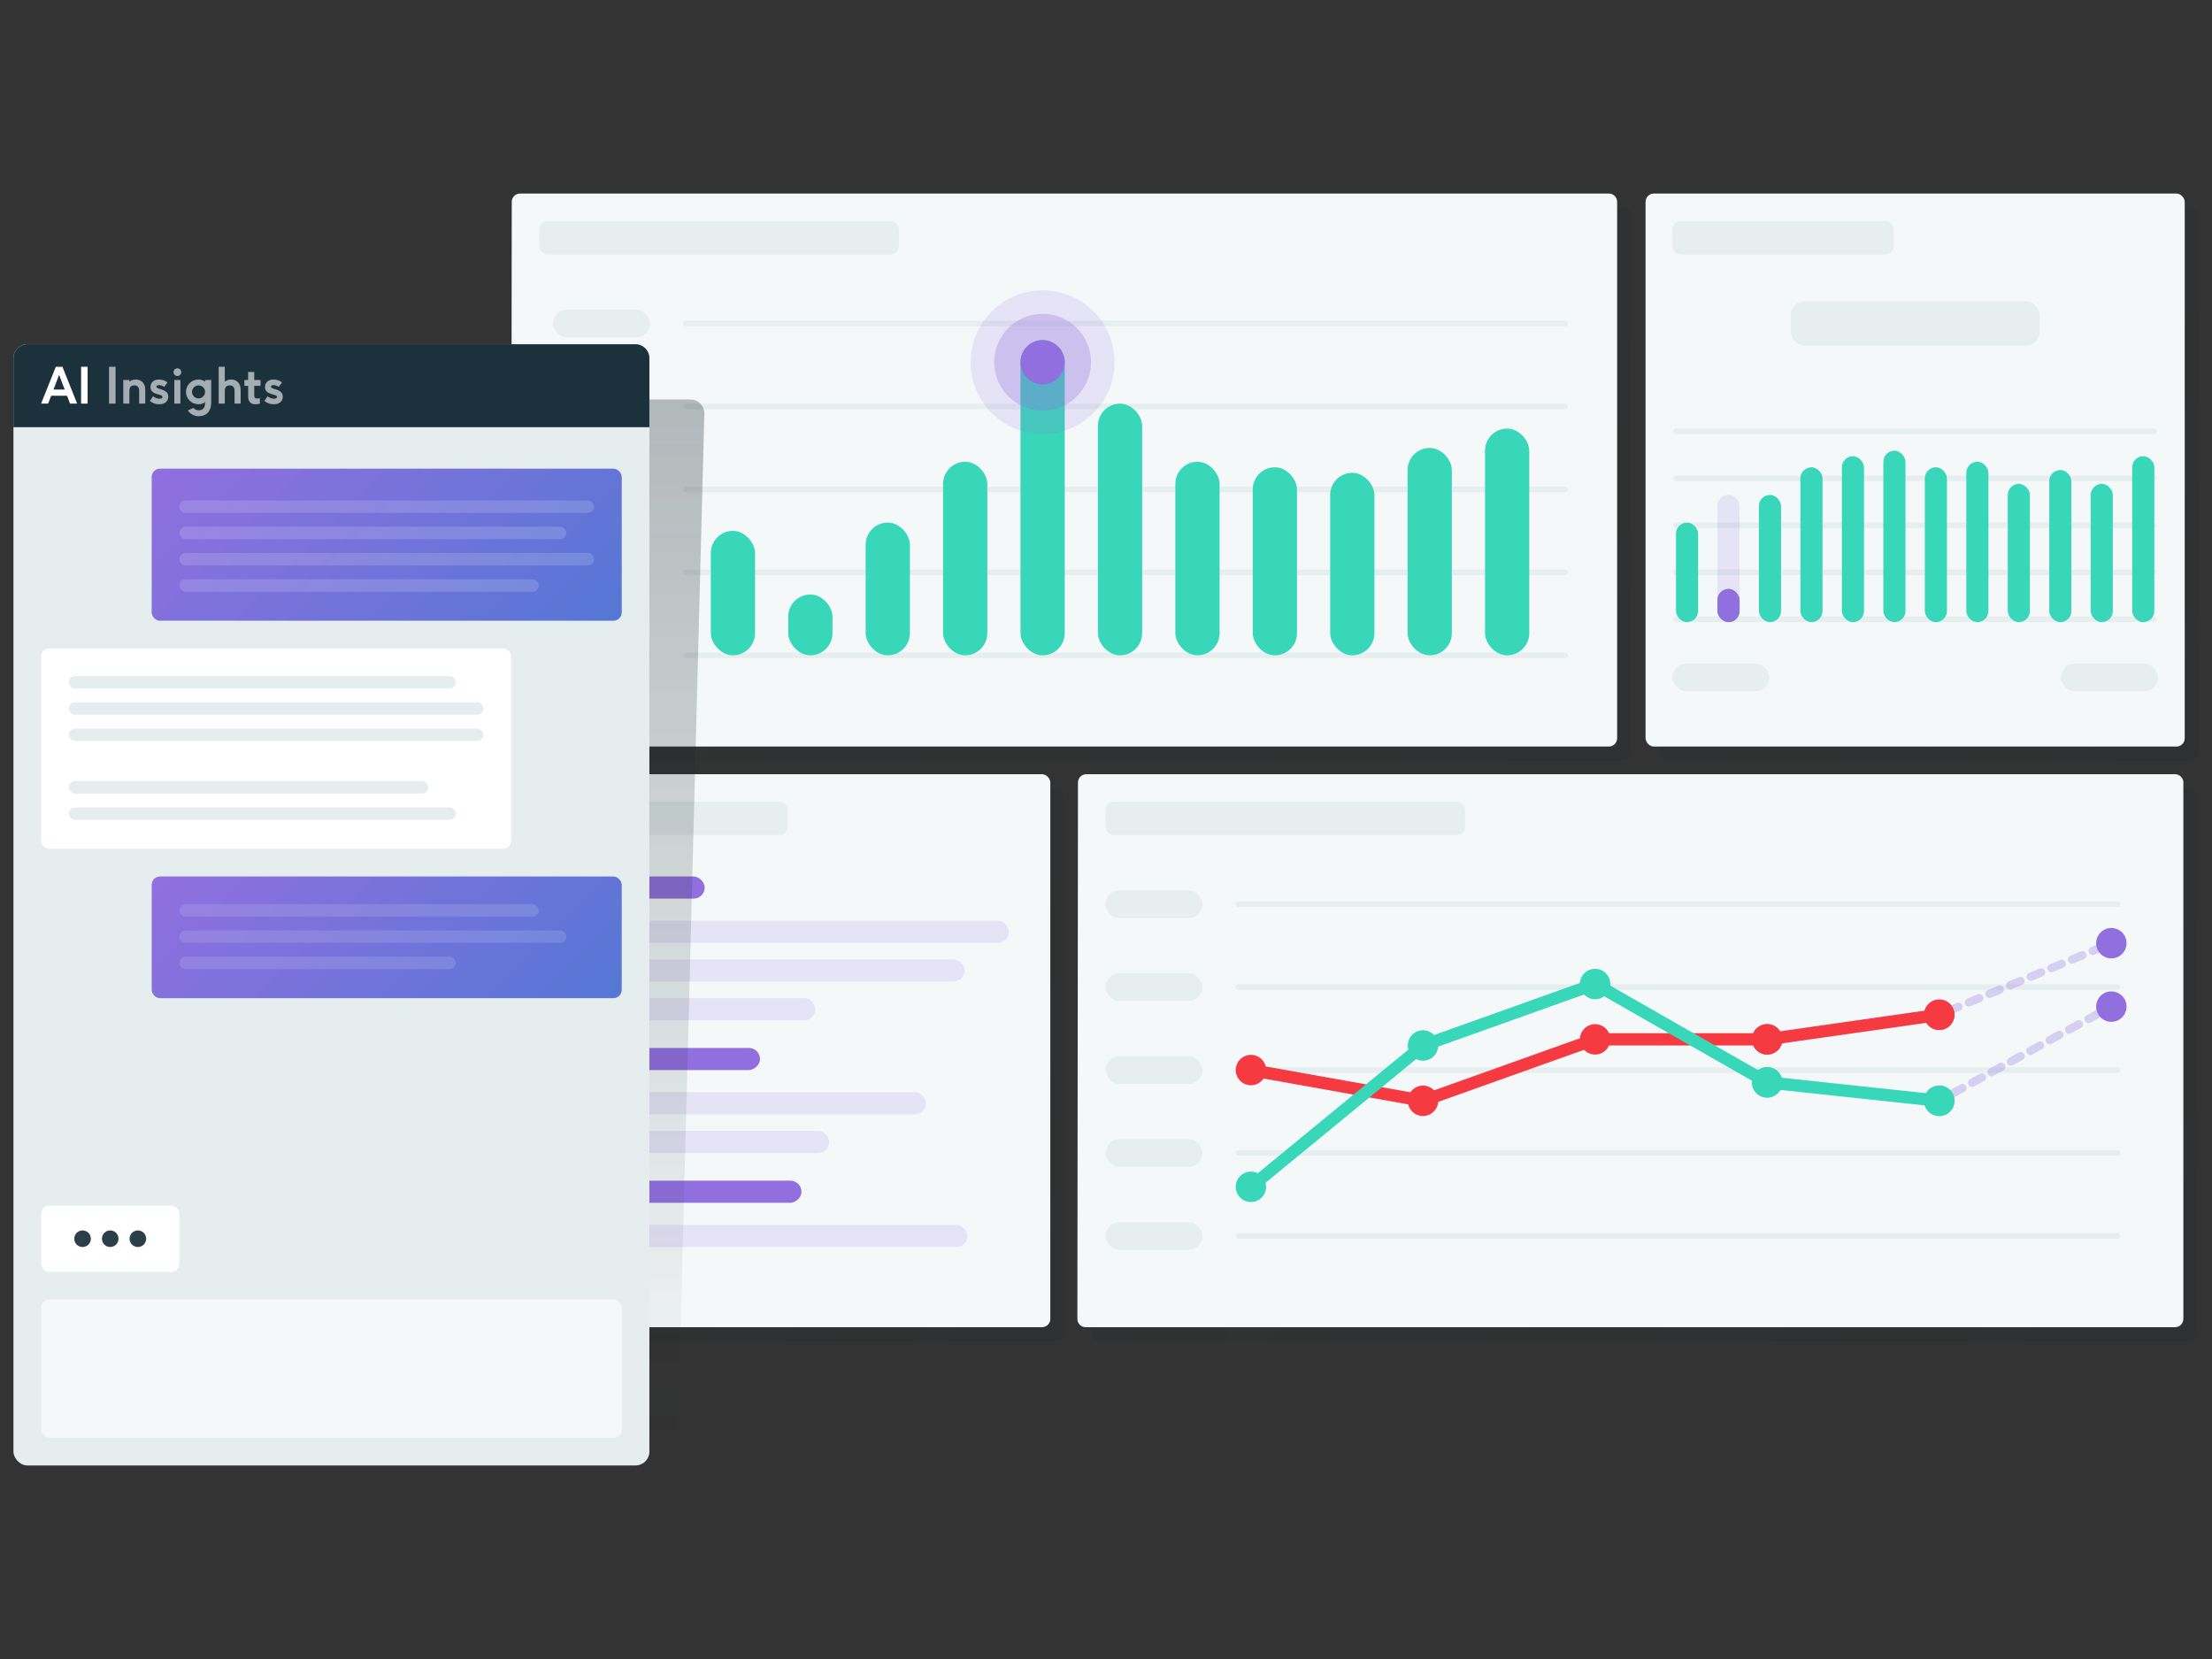 <?xml version="1.0" encoding="UTF-8"?>
<svg id="Calque_1" xmlns="http://www.w3.org/2000/svg" width="800" height="600" xmlns:xlink="http://www.w3.org/1999/xlink" version="1.1" viewBox="0 0 800 600">
  <rect x="0" y="0" width="800" height="600" fill="#333333" stroke="none"/>
  <!-- Generator: Adobe Illustrator 30.1.0, SVG Export Plug-In . SVG Version: 2.1.1 Build 136)  -->
  <defs>
    <linearGradient id="Dégradé_sans_nom_2079" data-name="Dégradé sans nom 2079" x1="240.847" y1="25.986" x2="538.982" y2="324.121" gradientUnits="userSpaceOnUse">
      <stop offset=".3" stop-color="#182428" stop-opacity=".3"/>
      <stop offset="1" stop-color="#182428" stop-opacity=".6"/>
    </linearGradient>
    <linearGradient id="Dégradé_sans_nom_20791" data-name="Dégradé sans nom 2079" x1="189.49" y1="287.129" x2="385.232" y2="482.871" xlink:href="#Dégradé_sans_nom_2079"/>
    <linearGradient id="Dégradé_sans_nom_20792" data-name="Dégradé sans nom 2079" x1="445.635" y1="235.99" x2="743.768" y2="534.124" xlink:href="#Dégradé_sans_nom_2079"/>
    <linearGradient id="Dégradé_sans_nom_20793" data-name="Dégradé sans nom 2079" x1="599.768" y1="77.129" x2="795.51" y2="272.871" xlink:href="#Dégradé_sans_nom_2079"/>
    <linearGradient id="Dégradé_sans_nom_2140" data-name="Dégradé sans nom 2140" x1="787.024" y1="530" x2="787.024" y2="144.5" gradientTransform="translate(924.32) rotate(-180) scale(1 -1)" gradientUnits="userSpaceOnUse">
      <stop offset="0" stop-color="#182428" stop-opacity="0"/>
      <stop offset="1" stop-color="#182428" stop-opacity=".3"/>
    </linearGradient>
    <linearGradient id="Dégradé_sans_nom_3" data-name="Dégradé sans nom 3" x1="87.24" y1="286.379" x2="192.482" y2="391.621" gradientUnits="userSpaceOnUse">
      <stop offset="0" stop-color="#916fdf"/>
      <stop offset="1" stop-color="#5577d5"/>
    </linearGradient>
    <linearGradient id="Dégradé_sans_nom_31" data-name="Dégradé sans nom 3" x1="84.49" y1="141.629" x2="195.232" y2="252.371" xlink:href="#Dégradé_sans_nom_3"/>
  </defs>
  <g id="chat">
    <g id="dashboard">
      <g isolation="isolate">
        <path d="M586.861,275H192.861c-1.658,0-3.002-1.345-3-3.003l.215-194c.002-1.656,1.344-2.997,3-2.997h393.785c1.657,0,3,1.343,3,3v194c0,1.657-1.343,3-3,3Z" fill="url(#Dégradé_sans_nom_2079)" opacity=".3"/>
        <rect x="189.861" y="285" width="195" height="200" rx="3" ry="3" fill="url(#Dégradé_sans_nom_20791)" opacity=".3"/>
        <path d="M791.646,485.003h-393.997c-1.658,0-3.002-1.345-3-3.003l.215-194c.002-1.656,1.344-2.997,3-2.997h393.782c1.657,0,3,1.343,3,3v194c0,1.657-1.343,3-3,3Z" fill="url(#Dégradé_sans_nom_20792)" opacity=".3"/>
        <rect x="600.139" y="75" width="195" height="200" rx="3" ry="3" fill="url(#Dégradé_sans_nom_20793)" opacity=".3"/>
      </g>
      <g id="opportunities">
        <g id="widget">
          <path id="bg" d="M786.646,480.003h-394c-1.658,0-3.002-1.345-3-3.003l.215-194c.002-1.656,1.344-2.997,3-2.997h393.785c1.657,0,3,1.343,3,3v194c0,1.657-1.343,3-3,3Z" fill="#f4f8f9"/>
          <g id="graph">
            <g>
              <rect x="446.861" y="326.003" width="320" height="2" rx="1" ry="1" fill="#e6eeef"/>
              <rect x="446.861" y="356.003" width="320" height="2" rx="1" ry="1" fill="#e6eeef"/>
              <rect x="446.861" y="386.003" width="320" height="2" rx="1" ry="1" fill="#e6eeef"/>
              <rect x="446.861" y="416.003" width="320" height="2" rx="1" ry="1" fill="#e6eeef"/>
              <rect x="446.861" y="446.003" width="320" height="2" rx="1" ry="1" fill="#e6eeef"/>
            </g>
            <g>
              <rect x="399.861" y="322.003" width="35" height="10" rx="5" ry="5" fill="#e6eeef"/>
              <rect x="399.861" y="352.003" width="35" height="10" rx="5" ry="5" fill="#e6eeef"/>
              <rect x="399.861" y="382.003" width="35" height="10" rx="5" ry="5" fill="#e6eeef"/>
              <rect x="399.861" y="412.003" width="35" height="10" rx="5" ry="5" fill="#e6eeef"/>
              <rect x="399.861" y="442.003" width="35" height="10" rx="5" ry="5" fill="#e6eeef"/>
            </g>
            <g>
              <g>
                <polygon points="702.185 369.13 639.125 378.114 577.274 378.114 514.843 400.406 452.026 389.191 452.808 384.816 514.461 395.822 576.505 373.67 638.966 373.67 700.54 364.876 702.185 369.13" fill="#f63a41"/>
                <g>
                  <circle cx="452.417" cy="387.003" r="5.5" fill="#f63a41"/>
                  <circle cx="514.653" cy="398.115" r="5.5" fill="#f63a41"/>
                  <circle cx="576.889" cy="375.892" r="5.5" fill="#f63a41"/>
                  <circle cx="639.126" cy="375.892" r="5.5" fill="#f63a41"/>
                  <circle cx="701.362" cy="367.002" r="5.5" fill="#f63a41"/>
                </g>
              </g>
              <g>
                <polygon points="701.935 400.41 638.426 393.607 576.675 358.327 515.763 380.076 453.828 430.944 451.006 427.511 513.541 376.152 577.104 353.454 639.824 389.288 700.789 395.818 701.935 400.41" fill="#38d7b9"/>
                <g>
                  <circle cx="452.417" cy="429.228" r="5.5" fill="#38d7b9"/>
                  <circle cx="514.653" cy="378.114" r="5.5" fill="#38d7b9"/>
                  <circle cx="576.889" cy="355.89" r="5.5" fill="#38d7b9"/>
                  <circle cx="639.126" cy="391.448" r="5.5" fill="#38d7b9"/>
                  <circle cx="701.362" cy="398.115" r="5.5" fill="#38d7b9"/>
                </g>
              </g>
            </g>
          </g>
          <rect id="title" x="399.861" y="290.003" width="130" height="12" rx="3" ry="3" fill="#e6eeef"/>
        </g>
        <g id="opportunities1" data-name="opportunities">
          <g>
            <path d="M706.235,396.944c-.529,0-1.044-.281-1.316-.779-.398-.727-.132-1.638.595-2.036l3.508-1.923c.724-.397,1.638-.133,2.036.595.398.727.132,1.638-.595,2.036l-3.508,1.923c-.229.125-.476.185-.72.185ZM713.25,393.099c-.529,0-1.044-.281-1.316-.779-.398-.727-.132-1.638.595-2.036l3.508-1.923c.724-.397,1.638-.133,2.036.595.398.727.132,1.638-.595,2.036l-3.508,1.923c-.229.125-.476.185-.72.185ZM720.265,389.252c-.529,0-1.044-.281-1.316-.779-.398-.727-.132-1.638.595-2.036l3.508-1.923c.723-.396,1.638-.134,2.036.595.398.727.132,1.638-.595,2.036l-3.508,1.923c-.229.125-.476.185-.72.185ZM727.28,385.406c-.529,0-1.043-.281-1.316-.779-.398-.726-.132-1.638.595-2.036l3.507-1.923c.723-.396,1.636-.134,2.036.595.398.726.132,1.638-.595,2.036l-3.507,1.923c-.229.125-.476.185-.72.185ZM734.295,381.561c-.529,0-1.043-.281-1.316-.779-.398-.726-.132-1.638.595-2.036l3.507-1.923c.724-.397,1.637-.134,2.036.595.398.726.132,1.638-.595,2.036l-3.507,1.923c-.229.125-.476.185-.72.185ZM741.31,377.714c-.529,0-1.044-.281-1.316-.779-.398-.727-.132-1.638.595-2.036l3.508-1.923c.723-.396,1.638-.133,2.036.595.398.727.132,1.638-.595,2.036l-3.508,1.923c-.229.125-.476.185-.72.185ZM748.324,373.868c-.529,0-1.044-.281-1.316-.779-.398-.727-.132-1.638.595-2.036l3.508-1.923c.724-.396,1.638-.133,2.036.595.398.727.132,1.638-.595,2.036l-3.508,1.923c-.229.125-.476.185-.72.185ZM755.34,370.022c-.529,0-1.043-.281-1.316-.778-.398-.727-.132-1.639.594-2.037l3.36-1.843c.726-.397,1.637-.133,2.037.594.398.727.132,1.639-.594,2.037l-3.36,1.843c-.229.125-.477.185-.721.185Z" fill="#916fdf" opacity=".3"/>
            <circle cx="639.126" cy="391.448" r="5.5" fill="#38d7b9"/>
            <circle cx="701.362" cy="398.115" r="5.5" fill="#38d7b9"/>
            <circle cx="763.598" cy="364.06" r="5.5" fill="#916fdf"/>
          </g>
          <g>
            <g opacity=".3">
              <path d="M706.475,366.376c-.588,0-1.146-.348-1.386-.924-.318-.766.044-1.644.809-1.961l1.847-.768c.769-.317,1.644.045,1.961.809.318.766-.044,1.644-.809,1.961l-1.847.768c-.188.078-.384.115-.575.115Z" fill="#916fdf"/>
              <path d="M712.054,364.056c-.588,0-1.146-.348-1.386-.924-.318-.765.044-1.643.809-1.961l3.733-1.553c.768-.317,1.644.045,1.961.809.318.765-.044,1.643-.809,1.961l-3.733,1.553c-.188.078-.384.115-.575.115ZM719.521,360.95c-.588,0-1.146-.348-1.386-.924-.318-.765.044-1.643.809-1.961l3.733-1.553c.768-.317,1.645.045,1.961.809.318.765-.044,1.643-.809,1.961l-3.733,1.553c-.188.078-.384.115-.575.115ZM726.987,357.845c-.588,0-1.146-.348-1.386-.924-.318-.765.044-1.643.809-1.961l3.733-1.553c.768-.317,1.644.045,1.961.809.318.765-.044,1.643-.809,1.961l-3.733,1.553c-.188.078-.384.115-.575.115ZM734.453,354.739c-.588,0-1.146-.348-1.386-.924-.318-.765.044-1.643.809-1.961l3.733-1.553c.767-.316,1.645.045,1.961.809.318.765-.044,1.643-.809,1.961l-3.733,1.553c-.188.078-.384.115-.575.115ZM741.92,351.634c-.588,0-1.146-.348-1.386-.924-.318-.765.044-1.643.809-1.961l3.733-1.553c.768-.316,1.645.045,1.961.809.318.765-.044,1.643-.809,1.961l-3.733,1.553c-.188.078-.384.115-.575.115ZM749.387,348.528c-.588,0-1.146-.348-1.386-.924-.318-.765.044-1.643.809-1.961l3.733-1.553c.768-.318,1.645.045,1.961.809.318.765-.044,1.643-.809,1.961l-3.733,1.553c-.188.078-.384.115-.575.115Z" fill="#916fdf"/>
              <path d="M756.854,345.423c-.588,0-1.146-.348-1.386-.924-.318-.765.044-1.643.809-1.961l1.847-.769c.768-.317,1.643.045,1.961.809.318.765-.044,1.643-.809,1.961l-1.847.769c-.188.078-.384.115-.575.115Z" fill="#916fdf"/>
            </g>
            <circle cx="639.126" cy="375.892" r="5.5" fill="#f63a41"/>
            <circle cx="701.362" cy="367.002" r="5.5" fill="#f63a41"/>
            <circle cx="763.598" cy="341.117" r="5.5" fill="#916fdf"/>
          </g>
        </g>
      </g>
      <g id="comment">
        <rect id="bg1" data-name="bg" x="184.861" y="280" width="195" height="200" rx="3" ry="3" fill="#f4f8f9"/>
        <g id="text">
          <rect x="194.861" y="443" width="155" height="8" rx="4" ry="4" fill="#916fdf" opacity=".15"/>
          <rect x="238.361" y="383.5" width="8" height="95" rx="4" ry="4" transform="translate(673.361 188.639) rotate(90)" fill="#916fdf"/>
          <g>
            <rect x="194.861" y="409" width="105" height="8" rx="4" ry="4" fill="#916fdf" opacity=".15"/>
            <rect x="194.861" y="395" width="140" height="8" rx="4" ry="4" fill="#916fdf" opacity=".15"/>
          </g>
          <rect x="230.861" y="343" width="8" height="80" rx="4" ry="4" transform="translate(617.861 148.139) rotate(90)" fill="#916fdf"/>
          <g>
            <rect x="194.861" y="361" width="100" height="8" rx="4" ry="4" fill="#916fdf" opacity=".15"/>
            <rect x="194.861" y="347" width="154" height="8" rx="4" ry="4" fill="#916fdf" opacity=".15"/>
            <rect x="194.861" y="333" width="170" height="8" rx="4" ry="4" fill="#916fdf" opacity=".15"/>
          </g>
          <rect x="194.861" y="317" width="60" height="8" rx="4" ry="4" fill="#916fdf"/>
        </g>
        <rect id="title1" data-name="title" x="194.861" y="290" width="90" height="12" rx="3" ry="3" fill="#e6eeef"/>
      </g>
      <g id="issues">
        <g id="widget1" data-name="widget">
          <rect id="bg2" data-name="bg" x="595.139" y="70" width="195" height="200" rx="3" ry="3" fill="#f4f8f9"/>
          <g id="graph1" data-name="graph">
            <g>
              <rect x="605.139" y="155" width="175" height="2" rx="1" ry="1" fill="#e6eeef"/>
              <rect x="605.139" y="172" width="175" height="2" rx="1" ry="1" fill="#e6eeef"/>
              <rect x="605.139" y="189" width="175" height="2" rx="1" ry="1" fill="#e6eeef"/>
              <rect x="605.139" y="206" width="175" height="2" rx="1" ry="1" fill="#e6eeef"/>
              <rect x="605.139" y="223" width="175" height="2" rx="1" ry="1" fill="#e6eeef"/>
            </g>
            <g>
              <rect x="606.139" y="189" width="8" height="36" rx="4" ry="4" fill="#38d7b9"/>
              <rect x="621.139" y="213" width="8" height="12" rx="4" ry="4" fill="#38d7b9"/>
              <rect x="636.139" y="179" width="8" height="46" rx="4" ry="4" fill="#38d7b9"/>
              <rect x="651.139" y="169" width="8" height="56" rx="4" ry="4" fill="#38d7b9"/>
              <rect x="666.139" y="165" width="8" height="60" rx="4" ry="4" fill="#38d7b9"/>
              <rect x="681.139" y="163" width="8" height="62" rx="4" ry="4" fill="#38d7b9"/>
              <rect x="696.139" y="169" width="8" height="56" rx="4" ry="4" fill="#38d7b9"/>
              <rect x="711.139" y="167" width="8" height="58" rx="4" ry="4" fill="#38d7b9"/>
              <rect x="726.139" y="175" width="8" height="50" rx="4" ry="4" fill="#38d7b9"/>
              <rect x="741.139" y="170" width="8" height="55" rx="4" ry="4" fill="#38d7b9"/>
              <rect x="756.139" y="175" width="8" height="50" rx="4" ry="4" fill="#38d7b9"/>
              <rect x="771.139" y="165" width="8" height="60" rx="4" ry="4" fill="#38d7b9"/>
            </g>
            <rect x="604.861" y="240" width="35" height="10" rx="5" ry="5" fill="#e6eeef"/>
            <rect x="745.417" y="240" width="35" height="10" rx="5" ry="5" fill="#e6eeef"/>
            <rect x="647.639" y="109" width="90" height="16" rx="5" ry="5" fill="#e6eeef"/>
          </g>
          <rect id="title2" data-name="title" x="604.861" y="80" width="80" height="12" rx="3" ry="3" fill="#e6eeef"/>
        </g>
        <g id="issue">
          <rect x="621.139" y="179" width="8" height="46" rx="4" ry="4" fill="#916fdf" opacity=".15"/>
          <rect x="621.139" y="213" width="8" height="12" rx="4" ry="4" fill="#916fdf"/>
        </g>
      </g>
      <g id="summary">
        <g id="widget2" data-name="widget">
          <path id="bg3" data-name="bg" d="M581.861,270H187.861c-1.658,0-3.002-1.345-3-3.003l.215-194c.002-1.656,1.344-2.997,3-2.997h393.785c1.657,0,3,1.343,3,3v194c0,1.657-1.343,3-3,3Z" fill="#f4f8f9"/>
          <g id="graph2" data-name="graph">
            <g>
              <rect x="247.076" y="116" width="320" height="2" rx="1" ry="1" fill="#e6eeef"/>
              <rect x="247.076" y="146" width="320" height="2" rx="1" ry="1" fill="#e6eeef"/>
              <rect x="247.076" y="176" width="320" height="2" rx="1" ry="1" fill="#e6eeef"/>
              <rect x="247.076" y="206" width="320" height="2" rx="1" ry="1" fill="#e6eeef"/>
              <rect x="247.076" y="236" width="320" height="2" rx="1" ry="1" fill="#e6eeef"/>
            </g>
            <g>
              <rect x="200.076" y="112" width="35" height="10" rx="5" ry="5" fill="#e6eeef"/>
              <rect x="200.076" y="142" width="35" height="10" rx="5" ry="5" fill="#e6eeef"/>
              <rect x="200.076" y="172" width="35" height="10" rx="5" ry="5" fill="#e6eeef"/>
              <rect x="200.076" y="202" width="35" height="10" rx="5" ry="5" fill="#e6eeef"/>
              <rect x="200.076" y="232" width="35" height="10" rx="5" ry="5" fill="#e6eeef"/>
            </g>
            <g>
              <rect x="257.076" y="192" width="16" height="45" rx="8" ry="8" fill="#38d7b9"/>
              <rect x="285.076" y="215" width="16" height="22" rx="8" ry="8" fill="#38d7b9"/>
              <rect x="313.076" y="189" width="16" height="48" rx="8" ry="8" fill="#38d7b9"/>
              <rect x="341.076" y="167" width="16" height="70" rx="8" ry="8" fill="#38d7b9"/>
              <rect x="369.076" y="123" width="16" height="114" rx="8" ry="8" fill="#38d7b9"/>
              <rect x="397.076" y="146" width="16" height="91" rx="8" ry="8" fill="#38d7b9"/>
              <rect x="425.076" y="167" width="16" height="70" rx="8" ry="8" fill="#38d7b9"/>
              <rect x="453.076" y="169" width="16" height="68" rx="8" ry="8" fill="#38d7b9"/>
              <rect x="481.076" y="171" width="16" height="66" rx="8" ry="8" fill="#38d7b9"/>
              <rect x="509.076" y="162" width="16" height="75" rx="8" ry="8" fill="#38d7b9"/>
              <rect x="537.076" y="155" width="16" height="82" rx="8" ry="8" fill="#38d7b9"/>
            </g>
          </g>
          <rect id="title3" data-name="title" x="195.076" y="80" width="130" height="12" rx="3" ry="3" fill="#e6eeef"/>
        </g>
        <g id="stat">
          <circle cx="377.076" cy="131" r="26" fill="#916fdf" opacity=".15"/>
          <circle cx="377.076" cy="131" r="17.5" fill="#916fdf" opacity=".3"/>
          <circle cx="377.076" cy="131" r="8" fill="#916fdf"/>
        </g>
      </g>
    </g>
    <g id="chat1" data-name="chat">
      <path id="shadow" d="M239.989,530H24.861c-2.761,0-5-2.239-5-5V149.5c0-2.761,2.239-5,5-5h224.869c2.812,0,5.071,2.318,4.998,5.13l-9.741,375.5c-.07,2.71-2.287,4.87-4.998,4.87Z" fill="url(#Dégradé_sans_nom_2140)"/>
      <rect id="bg4" data-name="bg" x="4.861" y="124.5" width="230" height="405.5" rx="5" ry="5" fill="#e6edef"/>
      <rect id="textbox" x="14.861" y="470" width="210" height="50" rx="3" ry="3" fill="#f4f8f9"/>
      <g id="in_x5F_progress">
        <rect x="14.861" y="436" width="50" height="24" rx="3" ry="3" fill="#fff"/>
        <path d="M32.861,448c0,1.657-1.343,3-3,3s-3-1.343-3-3,1.343-3,3-3,3,1.343,3,3ZM39.861,445c-1.657,0-3,1.343-3,3s1.343,3,3,3,3-1.343,3-3-1.343-3-3-3ZM49.861,445c-1.657,0-3,1.343-3,3s1.343,3,3,3,3-1.343,3-3-1.343-3-3-3Z" fill="#2c3f49"/>
      </g>
      <g id="chat2" data-name="chat">
        <g>
          <rect x="54.861" y="317" width="170" height="44" rx="3" ry="3" fill="url(#Dégradé_sans_nom_3)"/>
          <rect x="64.861" y="346" width="100" height="4.5" rx="2.25" ry="2.25" fill="#e6eff0" opacity=".15"/>
          <rect x="64.861" y="336.5" width="140" height="4.5" rx="2.25" ry="2.25" fill="#e6eff0" opacity=".15"/>
          <rect x="64.861" y="327" width="130" height="4.5" rx="2.25" ry="2.25" fill="#e6eff0" opacity=".15"/>
        </g>
        <g>
          <rect x="14.861" y="234.5" width="170" height="72.5" rx="3" ry="3" fill="#fff"/>
          <rect x="24.861" y="292" width="140" height="4.5" rx="2.25" ry="2.25" fill="#e6edef"/>
          <rect x="24.861" y="282.5" width="130" height="4.5" rx="2.25" ry="2.25" fill="#e6edef"/>
          <rect x="24.861" y="263.5" width="150" height="4.5" rx="2.25" ry="2.25" fill="#e6edef"/>
          <rect x="24.861" y="254" width="150" height="4.5" rx="2.25" ry="2.25" fill="#e6edef"/>
          <rect x="24.861" y="244.5" width="140" height="4.5" rx="2.25" ry="2.25" fill="#e6edef"/>
        </g>
        <g>
          <rect x="54.861" y="169.5" width="170" height="55" rx="3" ry="3" fill="url(#Dégradé_sans_nom_31)"/>
          <rect x="64.861" y="209.5" width="130" height="4.5" rx="2.25" ry="2.25" fill="#fff" opacity=".15"/>
          <rect x="64.861" y="200" width="150" height="4.5" rx="2.25" ry="2.25" fill="#fff" opacity=".15"/>
          <rect x="64.861" y="190.5" width="140" height="4.5" rx="2.25" ry="2.25" fill="#fff" opacity=".15"/>
          <rect x="64.861" y="181" width="150" height="4.5" rx="2.25" ry="2.25" fill="#fff" opacity=".15"/>
        </g>
      </g>
      <g id="header">
        <path id="bg5" data-name="bg" d="M9.861,124.5h220c2.76,0,5,2.24,5,5v25H4.861v-25c0-2.76,2.24-5,5-5Z" fill="#1b313c"/>
        <g>
          <path d="M25.34,145.972l-1.099-2.845h-5.744l-1.08,2.845h-2.557l5.33-13.324h2.395l5.312,13.324h-2.557ZM21.378,135.583l-2.034,5.293h4.051l-2.017-5.293Z" fill="#fff"/>
          <path d="M29.333,145.972v-13.324h2.358v13.324h-2.358Z" fill="#fff"/>
          <path d="M39.431,145.972v-13.324h2.358v13.324h-2.358Z" fill="#fff" opacity=".6"/>
          <path d="M50.322,145.972v-4.573c0-1.656-.882-2.017-1.764-2.017-.883,0-1.765.342-1.765,1.98v4.609h-2.215v-8.553h2.215v.631c.485-.36,1.08-.793,2.25-.793,1.873,0,3.493,1.099,3.493,3.781v4.934h-2.215Z" fill="#fff" opacity=".6"/>
          <path d="M55.36,143.307c.792.685,1.747.883,2.359.883.792,0,1.044-.324,1.044-.631,0-1.278-4.34-.485-4.34-3.564,0-1.566,1.117-2.737,3.025-2.737.756,0,2.143.181,3.115,1.08l-1.171,1.585c-.756-.522-1.458-.648-1.927-.648-.738,0-.882.324-.882.54,0,1.207,4.285.631,4.285,3.674,0,1.566-1.134,2.719-3.295,2.719-1.584,0-2.61-.612-3.385-1.207l1.17-1.692Z" fill="#fff" opacity=".6"/>
          <path d="M62.757,134.593c0-.793.612-1.387,1.404-1.387.793,0,1.387.594,1.387,1.387,0,.792-.594,1.404-1.387,1.404-.792,0-1.404-.612-1.404-1.404ZM63.045,145.972v-8.553h2.215v8.553h-2.215Z" fill="#fff" opacity=".6"/>
          <path d="M74.171,145.414c-.684.559-1.494.793-2.376.793-2.521,0-4.538-2.017-4.538-4.483,0-2.485,2.017-4.466,4.538-4.466.864,0,1.674.234,2.376.793v-.631h2.215v7.94c0,4.573-2.917,5.168-4.591,5.168-1.639,0-3.062-.847-3.854-2.106l2.034-.883c.433.522,1.099.864,1.819.864,1.313,0,2.376-.648,2.376-2.61v-.379ZM71.795,139.382c-1.297,0-2.359,1.08-2.359,2.341,0,1.278,1.062,2.358,2.359,2.358,1.313,0,2.376-1.08,2.376-2.358,0-1.261-1.062-2.341-2.376-2.341Z" fill="#fff" opacity=".6"/>
          <path d="M84.828,145.972v-4.573c0-1.656-.882-2.017-1.764-2.017-.883,0-1.765.342-1.765,1.98v4.609h-2.215v-13.324h2.215v5.402c.485-.36,1.08-.793,2.25-.793,1.873,0,3.493,1.099,3.493,3.781v4.934h-2.215Z" fill="#fff" opacity=".6"/>
          <path d="M93.989,145.99s-.648.217-1.711.217c-1.674,0-2.538-1.099-2.538-2.773v-3.889h-1.351v-2.125h1.351v-2.898h2.214v2.898h2.269v2.125h-2.269v3.421c0,.594.162,1.152.955,1.152.558,0,1.08-.09,1.08-.09v1.962Z" fill="#fff" opacity=".6"/>
          <path d="M96.778,143.307c.792.685,1.747.883,2.359.883.792,0,1.044-.324,1.044-.631,0-1.278-4.34-.485-4.34-3.564,0-1.566,1.117-2.737,3.025-2.737.756,0,2.143.181,3.115,1.08l-1.171,1.585c-.756-.522-1.458-.648-1.927-.648-.738,0-.882.324-.882.54,0,1.207,4.285.631,4.285,3.674,0,1.566-1.134,2.719-3.295,2.719-1.584,0-2.61-.612-3.385-1.207l1.17-1.692Z" fill="#fff" opacity=".6"/>
        </g>
      </g>
    </g>
  </g>
</svg>